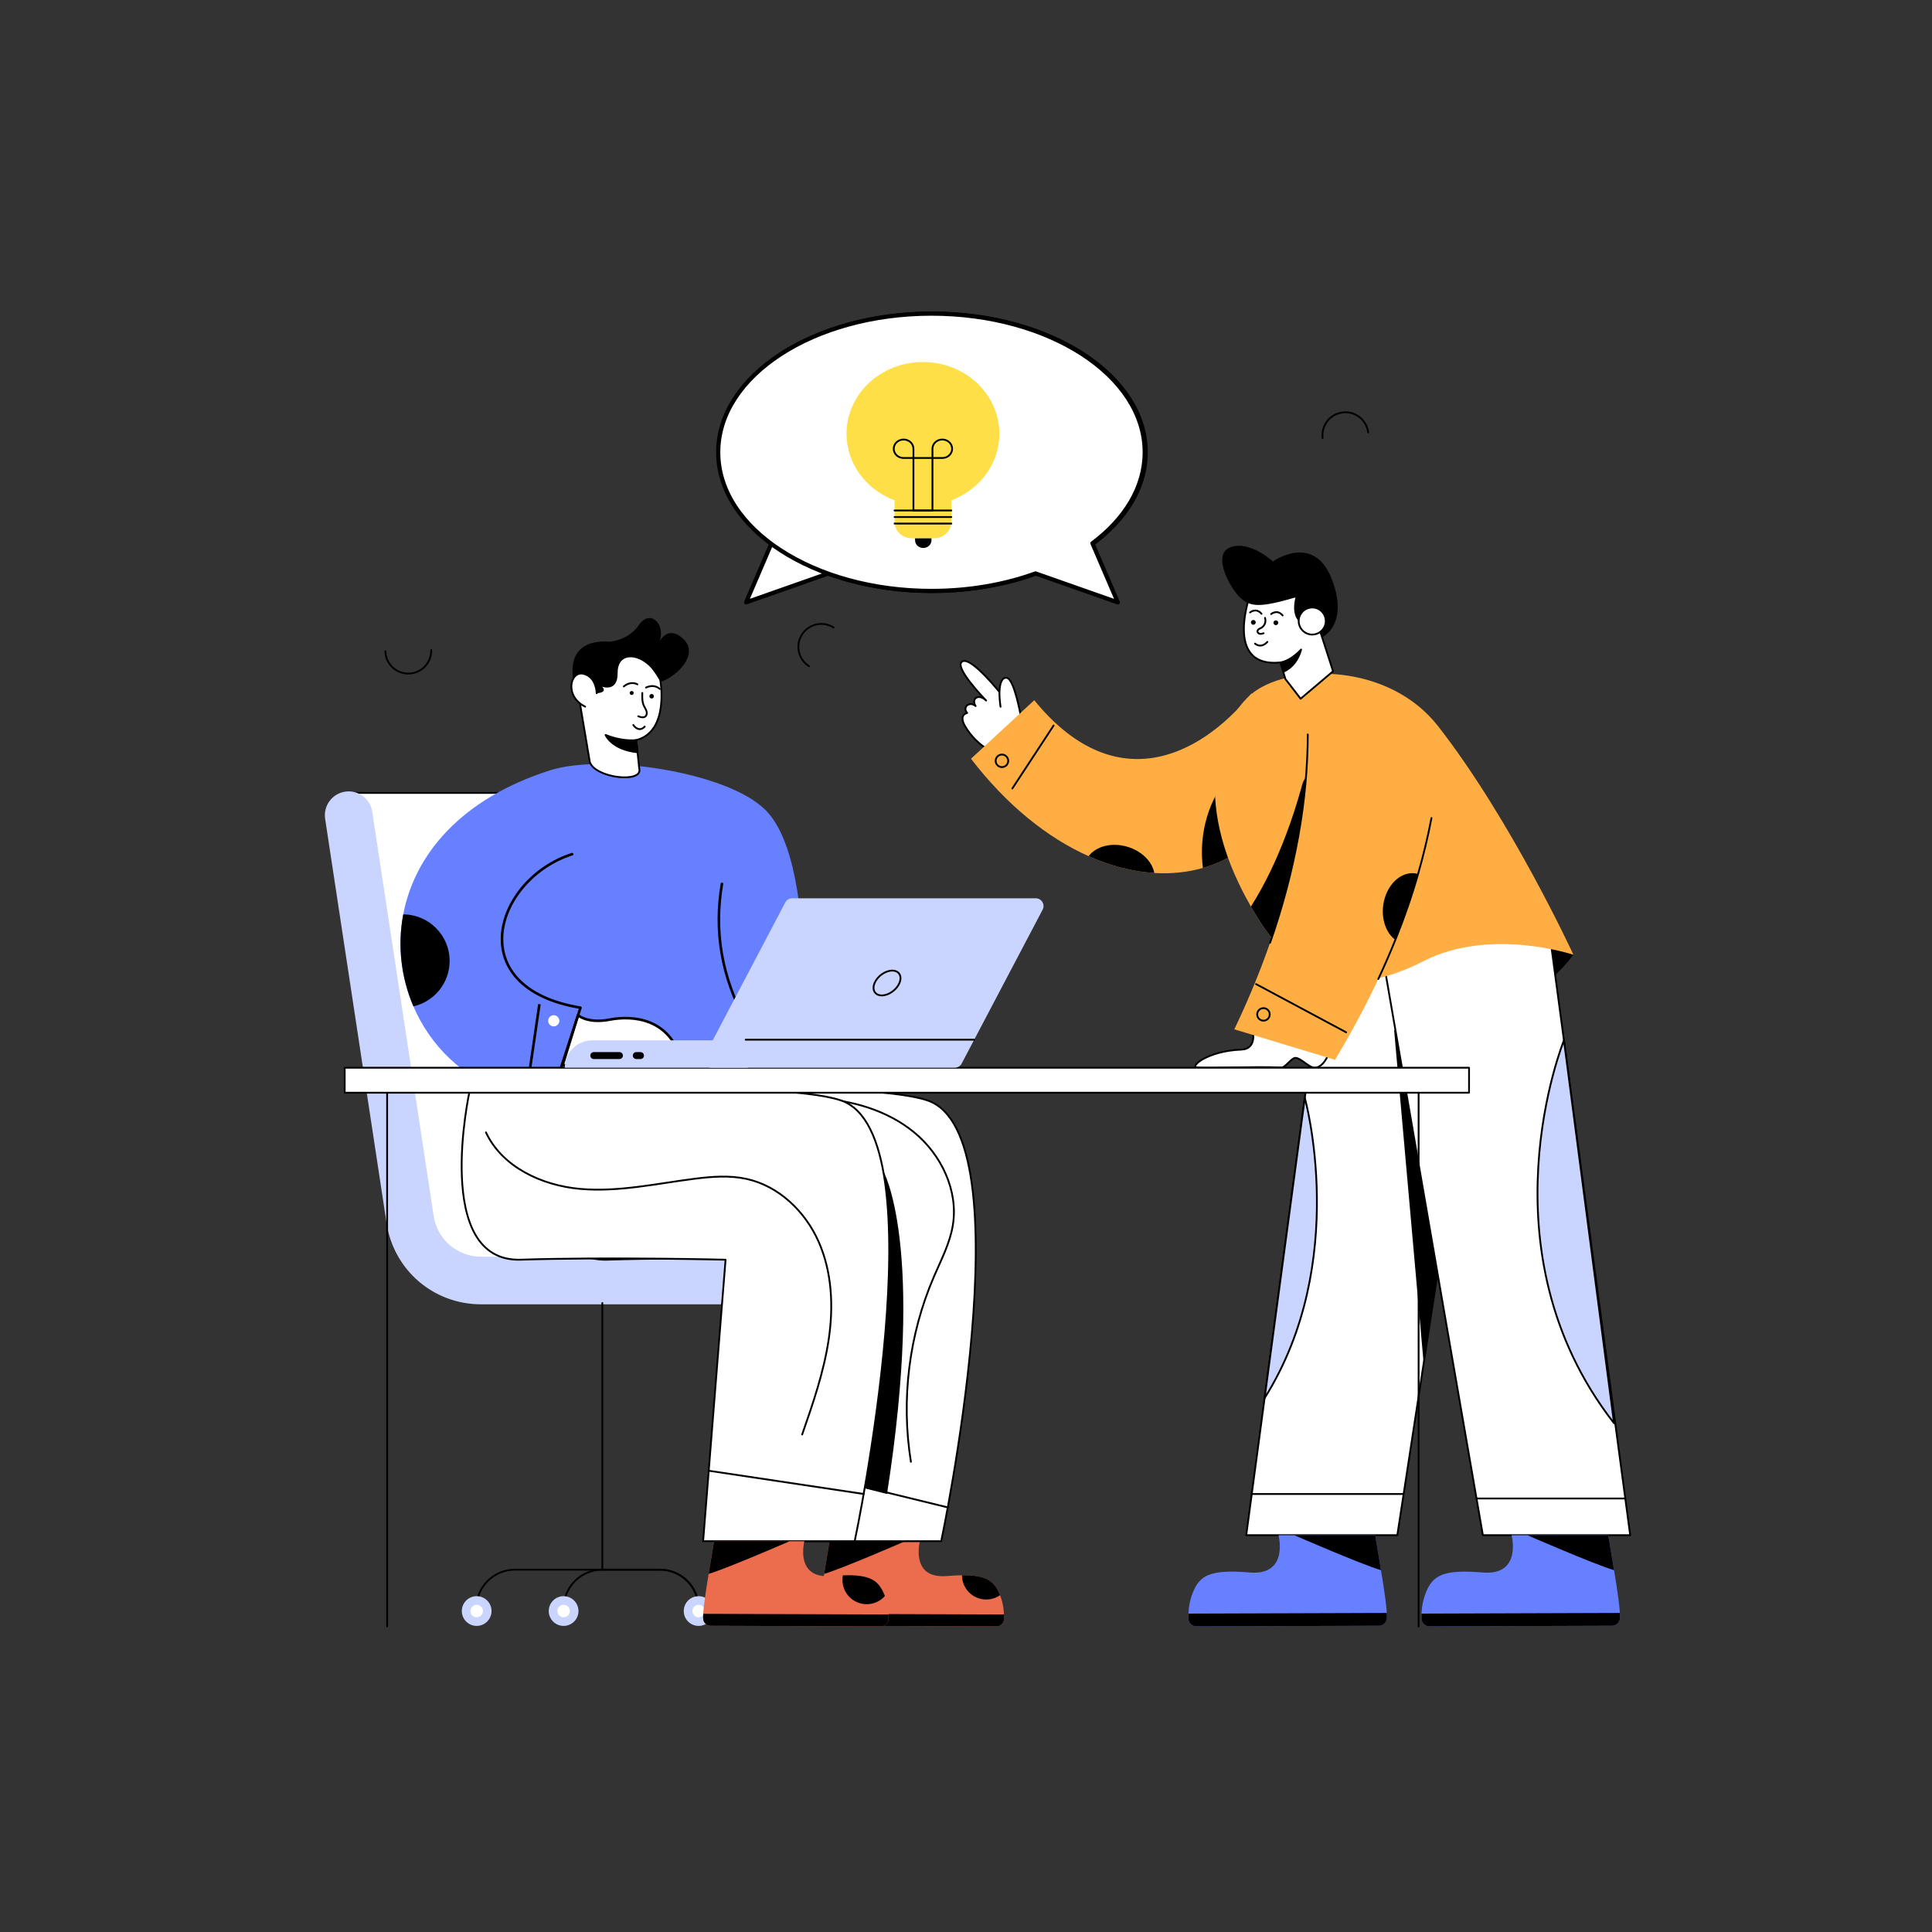 <svg xmlns="http://www.w3.org/2000/svg" viewBox="0 0 512 512" width="512" height="512" class="uagb-lottie-inner-wrap" preserveAspectRatio="xMidYMid" style="width: 100%; height: 100%; transform: translate3d(0px, 0px, 0px);"><rect x="0" y="0" width="512" height="512" fill="#333333" stroke="none"/><defs><clipPath id="__lottie_element_1069"><rect width="512" height="512" x="0" y="0"></rect></clipPath></defs><g clip-path="url(#__lottie_element_1069)"><g transform="matrix(1,0,0,1,256,256)" opacity="1" style="display: block;"><g opacity="1" transform="matrix(1,0,0,1,0,0)"><g opacity="1" transform="matrix(1,0,0,1,0,0)"><g opacity="1" transform="matrix(1,0,0,1,0,0)"><g opacity="1" transform="matrix(1,0,0,1,0,0)"><path fill="rgb(255,255,255)" fill-opacity="1" d=" M-128.922,80.125 C-128.922,80.125 -63.419,80.125 -63.419,80.125 C-63.419,80.125 -63.419,77.352 -63.419,77.352 C-69.739,77.15 -74.965,72.557 -75.92,66.255 C-75.92,66.255 -92.188,-40.859 -92.188,-40.859 C-92.684,-44.12 -95.734,-46.361 -98.995,-45.865 C-98.995,-45.865 -162.679,-45.865 -162.679,-45.865 C-162.679,-45.865 -144.216,78.141 -144.216,78.141 C-144.216,78.141 -128.922,80.125 -128.922,80.125z"></path><path stroke-linecap="round" stroke-linejoin="round" fill-opacity="0" stroke="rgb(0,0,0)" stroke-opacity="1" stroke-width="0.479" d=" M-128.922,80.125 C-128.922,80.125 -63.419,80.125 -63.419,80.125 C-63.419,80.125 -63.419,77.352 -63.419,77.352 C-69.739,77.15 -74.965,72.557 -75.92,66.255 C-75.92,66.255 -92.188,-40.859 -92.188,-40.859 C-92.684,-44.12 -95.734,-46.361 -98.995,-45.865 C-98.995,-45.865 -162.679,-45.865 -162.679,-45.865 C-162.679,-45.865 -144.216,78.141 -144.216,78.141 C-144.216,78.141 -128.922,80.125 -128.922,80.125z"></path></g><g opacity="1" transform="matrix(1,0,0,1,0,0)"><path fill="rgb(202,213,255)" fill-opacity="1" d=" M-63.45,89.316 C-63.45,89.316 -128.488,89.316 -128.488,89.316 C-140.95,89.316 -151.355,80.374 -153.227,68.053 C-153.227,68.053 -169.499,-39.062 -169.499,-39.062 C-169.994,-42.323 -167.753,-45.367 -164.493,-45.862 C-161.237,-46.364 -158.189,-44.117 -157.693,-40.857 C-157.693,-40.857 -141.421,66.259 -141.421,66.259 C-140.442,72.7 -135.003,77.375 -128.488,77.375 C-128.488,77.375 -63.45,77.375 -63.45,77.375 C-60.152,77.375 -57.479,80.047 -57.479,83.345 C-57.479,86.643 -60.152,89.316 -63.45,89.316z"></path><path stroke-linecap="butt" stroke-linejoin="miter" fill-opacity="0" stroke-miterlimit="10" stroke="rgb(202,213,255)" stroke-opacity="1" stroke-width="0.684" d=" M-63.45,89.316 C-63.45,89.316 -128.488,89.316 -128.488,89.316 C-140.95,89.316 -151.355,80.374 -153.227,68.053 C-153.227,68.053 -169.499,-39.062 -169.499,-39.062 C-169.994,-42.323 -167.753,-45.367 -164.493,-45.862 C-161.237,-46.364 -158.189,-44.117 -157.693,-40.857 C-157.693,-40.857 -141.421,66.259 -141.421,66.259 C-140.442,72.7 -135.003,77.375 -128.488,77.375 C-128.488,77.375 -63.45,77.375 -63.45,77.375 C-60.152,77.375 -57.479,80.047 -57.479,83.345 C-57.479,86.643 -60.152,89.316 -63.45,89.316z"></path></g></g><g opacity="1" transform="matrix(1,0,0,1,0,0)"><path fill="rgb(102,128,255)" fill-opacity="1" d=" M-44.138,33.579 C-44.138,33.579 -121.726,33.579 -121.726,33.579 C-133.342,29.704 -141.982,21.112 -146.444,10.69 C-149.67,3.164 -150.723,-5.321 -149.137,-13.677 C-146.194,-29.215 -134.146,-44.287 -110.097,-51.894 C-96.273,-56.268 -63.314,-51.57 -53.088,-41.29 C-37.962,-26.076 -44.138,33.579 -44.138,33.579z"></path></g><g opacity="1" transform="matrix(1,0,0,1,0,0)"><path fill="rgb(255,255,255)" fill-opacity="1" d=" M-102.815,13.041 C-102.815,13.041 -100.328,15.339 -94.45,14.215 C-88.572,13.091 -77.939,13.523 -75.086,26.317 C-75.086,26.317 -106.901,26.317 -106.901,26.317 C-106.901,26.317 -102.815,13.041 -102.815,13.041z"></path><path stroke-linecap="round" stroke-linejoin="round" fill-opacity="0" stroke="rgb(0,0,0)" stroke-opacity="1" stroke-width="0.684" d=" M-102.815,13.041 C-102.815,13.041 -100.328,15.339 -94.45,14.215 C-88.572,13.091 -77.939,13.523 -75.086,26.317 C-75.086,26.317 -106.901,26.317 -106.901,26.317 C-106.901,26.317 -102.815,13.041 -102.815,13.041z"></path></g><g opacity="1" transform="matrix(1,0,0,1,0,0)"><path stroke-linecap="round" stroke-linejoin="round" fill-opacity="0" stroke="rgb(0,0,0)" stroke-opacity="1" stroke-width="0.684" d=" M-104.377,-29.639 C-124.825,-23.085 -133.999,5.765 -102.17,11.051 C-102.17,11.051 -107.325,26.961 -107.325,26.961"></path></g><g opacity="1" transform="matrix(1,0,0,1,0,0)"><path stroke-linecap="round" stroke-linejoin="round" fill-opacity="0" stroke="rgb(0,0,0)" stroke-opacity="1" stroke-width="0.684" d=" M-64.677,-21.764 C-66.718,-9.753 -65.09,2.663 -57.975,15.34"></path></g><g opacity="1" transform="matrix(1,0,0,1,0,0)"><path stroke-linecap="butt" stroke-linejoin="miter" fill-opacity="0" stroke-miterlimit="10" stroke="rgb(0,0,0)" stroke-opacity="1" stroke-width="0.684" d=" M-113.049,10.128 C-113.049,10.128 -115.506,26.961 -115.506,26.961"></path></g><g opacity="1" transform="matrix(1,0,0,1,0,0)"><path fill="rgb(255,255,255)" fill-opacity="1" d=" M-107.773,14.526 C-107.773,15.343 -108.434,16.005 -109.251,16.005 C-110.068,16.005 -110.729,15.343 -110.729,14.526 C-110.729,13.703 -110.068,13.041 -109.251,13.041 C-108.434,13.041 -107.773,13.703 -107.773,14.526z"></path></g><g opacity="1" transform="matrix(1,0,0,1,0,0)"><path fill="rgb(0,0,0)" fill-opacity="1" d=" M-136.846,-1.338 C-136.846,4.534 -140.95,9.448 -146.444,10.69 C-149.67,3.164 -150.723,-5.321 -149.137,-13.677 C-142.34,-13.65 -136.846,-8.142 -136.846,-1.338z"></path></g></g><g opacity="1" transform="matrix(1,0,0,1,0,0)"><path stroke-linecap="round" stroke-linejoin="round" fill-opacity="0" stroke="rgb(0,0,0)" stroke-opacity="1" stroke-width="0.479" d=" M-96.377,89.316 C-96.377,89.316 -96.377,159.976 -96.377,159.976"></path></g><g opacity="1" transform="matrix(1,0,0,1,0,0)"><path stroke-linecap="round" stroke-linejoin="round" fill-opacity="0" stroke="rgb(0,0,0)" stroke-opacity="1" stroke-width="0.479" d=" M-70.86,170.732 C-70.86,170.732 -70.86,170.238 -70.86,170.238 C-70.86,164.571 -75.454,159.976 -81.121,159.976 C-81.121,159.976 -119.519,159.976 -119.519,159.976 C-125.186,159.976 -129.78,164.571 -129.78,170.238 C-129.78,170.238 -129.78,170.732 -129.78,170.732"></path></g><g opacity="1" transform="matrix(1,0,0,1,0,0)"><path stroke-linecap="round" stroke-linejoin="round" fill-opacity="0" stroke="rgb(0,0,0)" stroke-opacity="1" stroke-width="0.479" d=" M-70.86,170.732 C-70.86,170.732 -70.86,170.238 -70.86,170.238 C-70.86,164.571 -75.454,159.976 -81.121,159.976 C-81.121,159.976 -96.377,159.976 -96.377,159.976 C-102.044,159.976 -106.638,164.571 -106.638,170.238 C-106.638,170.238 -106.638,170.732 -106.638,170.732"></path></g><g opacity="1" transform="matrix(1,0,0,1,0,0)"><g opacity="1" transform="matrix(1,0,0,1,0,0)"><path fill="rgb(202,213,255)" fill-opacity="1" d=" M-126.078,170.946 C-126.078,172.93 -127.693,174.539 -129.677,174.539 C-131.661,174.539 -133.27,172.93 -133.27,170.946 C-133.27,168.956 -131.661,167.347 -129.677,167.347 C-127.693,167.347 -126.078,168.956 -126.078,170.946z"></path><path stroke-linecap="butt" stroke-linejoin="miter" fill-opacity="0" stroke-miterlimit="10" stroke="rgb(202,213,255)" stroke-opacity="1" stroke-width="0.684" d=" M-126.078,170.946 C-126.078,172.93 -127.693,174.539 -129.677,174.539 C-131.661,174.539 -133.27,172.93 -133.27,170.946 C-133.27,168.956 -131.661,167.347 -129.677,167.347 C-127.693,167.347 -126.078,168.956 -126.078,170.946z"></path></g><g opacity="1" transform="matrix(1,0,0,1,0,0)"><path fill="rgb(255,255,255)" fill-opacity="1" d=" M-128.021,170.944 C-128.021,171.856 -128.763,172.596 -129.675,172.596 C-130.587,172.596 -131.327,171.856 -131.327,170.944 C-131.327,170.029 -130.587,169.29 -129.675,169.29 C-128.763,169.29 -128.021,170.029 -128.021,170.944z"></path></g></g><g opacity="1" transform="matrix(1,0,0,1,0,0)"><g opacity="1" transform="matrix(1,0,0,1,0,0)"><path fill="rgb(202,213,255)" fill-opacity="1" d=" M-103.042,170.946 C-103.042,172.93 -104.657,174.539 -106.641,174.539 C-108.625,174.539 -110.234,172.93 -110.234,170.946 C-110.234,168.956 -108.625,167.347 -106.641,167.347 C-104.657,167.347 -103.042,168.956 -103.042,170.946z"></path><path stroke-linecap="butt" stroke-linejoin="miter" fill-opacity="0" stroke-miterlimit="10" stroke="rgb(202,213,255)" stroke-opacity="1" stroke-width="0.684" d=" M-103.042,170.946 C-103.042,172.93 -104.657,174.539 -106.641,174.539 C-108.625,174.539 -110.234,172.93 -110.234,170.946 C-110.234,168.956 -108.625,167.347 -106.641,167.347 C-104.657,167.347 -103.042,168.956 -103.042,170.946z"></path></g><g opacity="1" transform="matrix(1,0,0,1,0,0)"><path fill="rgb(255,255,255)" fill-opacity="1" d=" M-104.985,170.944 C-104.985,171.856 -105.728,172.596 -106.64,172.596 C-107.552,172.596 -108.291,171.856 -108.291,170.944 C-108.291,170.029 -107.552,169.29 -106.64,169.29 C-105.728,169.29 -104.985,170.029 -104.985,170.944z"></path></g></g></g><g opacity="1" transform="matrix(1,0,0,1,0,0)"><g opacity="1" transform="matrix(1,0,0,1,0,0)"><path fill="rgb(202,213,255)" fill-opacity="1" d=" M-67.264,170.946 C-67.264,172.93 -68.879,174.539 -70.863,174.539 C-72.847,174.539 -74.456,172.93 -74.456,170.946 C-74.456,168.956 -72.847,167.347 -70.863,167.347 C-68.879,167.347 -67.264,168.956 -67.264,170.946z"></path><path stroke-linecap="butt" stroke-linejoin="miter" fill-opacity="0" stroke-miterlimit="10" stroke="rgb(202,213,255)" stroke-opacity="1" stroke-width="0.684" d=" M-67.264,170.946 C-67.264,172.93 -68.879,174.539 -70.863,174.539 C-72.847,174.539 -74.456,172.93 -74.456,170.946 C-74.456,168.956 -72.847,167.347 -70.863,167.347 C-68.879,167.347 -67.264,168.956 -67.264,170.946z"></path></g><g opacity="1" transform="matrix(1,0,0,1,0,0)"><path fill="rgb(255,255,255)" fill-opacity="1" d=" M-69.207,170.944 C-69.207,171.856 -69.949,172.596 -70.861,172.596 C-71.773,172.596 -72.513,171.856 -72.513,170.944 C-72.513,170.029 -71.773,169.29 -70.861,169.29 C-69.949,169.29 -69.207,170.029 -69.207,170.944z"></path></g></g><g opacity="1" transform="matrix(1,0,0,1,0,0)"><g opacity="1" transform="matrix(1,0,0,1,0,0)"><g opacity="1" transform="matrix(1,0,0,1,0,0)"><g opacity="1" transform="matrix(1,0,0,1,0,0)"><path fill="rgb(236,109,78)" fill-opacity="1" d=" M10.07,173.076 C10.043,174.149 9.179,175.007 8.106,175 C8.106,175 -37.084,174.845 -37.084,174.845 C-38.09,174.852 -38.927,174.082 -39.035,173.083 C-39.211,171.375 -38.387,165.867 -37.584,161.095 C-36.889,156.93 -36.159,152.435 -36.159,152.435 C-36.159,152.435 -12.218,152.435 -12.218,152.435 C-12.218,152.435 -14.898,162.486 -5.07,161.669 C-3.572,161.541 -2.248,161.474 -1.067,161.46 C5.507,161.379 7.532,163.046 8.976,166.61 C8.996,166.651 9.01,166.697 9.024,166.738 C9.969,169.121 10.117,171.49 10.07,173.076z"></path></g></g><g opacity="1" transform="matrix(1,0,0,1,0,0)"><path fill="rgb(0,0,0)" fill-opacity="1" d=" M-16.121,152.432 C-16.121,152.432 -32.338,159.509 -37.587,161.098 C-36.886,156.93 -36.158,152.432 -36.158,152.432 C-36.158,152.432 -16.121,152.432 -16.121,152.432z"></path></g><g opacity="1" transform="matrix(1,0,0,1,0,0)"><g opacity="1" transform="matrix(1,0,0,1,0,0)"><path fill="rgb(0,0,0)" fill-opacity="1" d=" M-39.029,171.681 C-39.063,172.267 -39.068,172.749 -39.034,173.08 C-38.931,174.082 -38.093,174.846 -37.086,174.849 C-37.086,174.849 8.104,175 8.104,175 C9.176,175.004 10.045,174.148 10.074,173.076 C10.084,172.706 10.081,172.289 10.062,171.844 C10.062,171.844 -39.029,171.681 -39.029,171.681z"></path></g></g></g><g opacity="1" transform="matrix(1,0,0,1,0,0)"><path fill="rgb(255,255,255)" fill-opacity="1" d=" M-108.632,33.19 C-108.632,33.19 -118.603,78.569 -95.061,77.826 C-71.519,77.083 -40.79,77.835 -40.79,77.835 C-40.79,77.835 -46.737,152.432 -46.737,152.432 C-46.737,152.432 -6.567,152.432 -6.567,152.432 C-6.567,152.432 16.278,44.606 -10.225,35.617 C-27.249,29.843 -108.632,33.19 -108.632,33.19z"></path><path stroke-linecap="round" stroke-linejoin="round" fill-opacity="0" stroke="rgb(0,0,0)" stroke-opacity="1" stroke-width="0.479" d=" M-108.632,33.19 C-108.632,33.19 -118.603,78.569 -95.061,77.826 C-71.519,77.083 -40.79,77.835 -40.79,77.835 C-40.79,77.835 -46.737,152.432 -46.737,152.432 C-46.737,152.432 -6.567,152.432 -6.567,152.432 C-6.567,152.432 16.278,44.606 -10.225,35.617 C-27.249,29.843 -108.632,33.19 -108.632,33.19z"></path></g><g opacity="1" transform="matrix(1,0,0,1,0,0)"><path fill="rgb(0,0,0)" fill-opacity="1" d=" M-21.952,54.26 C-21.952,54.26 -10.64,73.905 -20.931,139.92 C-20.931,139.92 -33.129,136.839 -33.129,136.839 C-33.129,136.839 -31.662,62.945 -21.952,54.26z"></path></g><g opacity="1" transform="matrix(1,0,0,1,0,0)"><path stroke-linecap="round" stroke-linejoin="round" fill-opacity="0" stroke="rgb(0,0,0)" stroke-opacity="1" stroke-width="0.479" d=" M-39.706,35.053 C-30.398,35.519 -20.947,38.165 -13.747,44.083 C-6.547,50.001 -1.974,59.539 -3.492,68.734 C-4.282,73.518 -6.591,77.89 -8.509,82.343 C-15.115,97.678 -17.254,114.907 -14.599,131.392"></path></g><g opacity="1" transform="matrix(1,0,0,1,0,0)"><path fill="rgb(255,255,255)" fill-opacity="1" d=" M-26.652,138.148 C-26.652,138.148 -4.826,143.476 -4.826,143.476"></path><path stroke-linecap="round" stroke-linejoin="round" fill-opacity="0" stroke="rgb(0,0,0)" stroke-opacity="1" stroke-width="0.479" d=" M-26.652,138.148 C-26.652,138.148 -4.826,143.476 -4.826,143.476"></path></g><g opacity="1" transform="matrix(1,0,0,1,0,0)"><path fill="rgb(0,0,0)" fill-opacity="1" d=" M9.024,166.738 C7.985,167.46 6.722,167.886 5.365,167.886 C1.808,167.886 -1.06,165.01 -1.067,161.46 C5.507,161.379 7.532,163.046 8.976,166.61 C8.996,166.651 9.01,166.697 9.024,166.738z"></path></g></g><g opacity="1" transform="matrix(1,0,0,1,0,0)"><g opacity="1" transform="matrix(1,0,0,1,0,0)"><path fill="rgb(255,255,255)" fill-opacity="1" d=" M-131.561,33.19 C-131.561,33.19 -141.532,78.569 -117.99,77.826 C-94.448,77.083 -63.719,77.835 -63.719,77.835 C-63.719,77.835 -69.665,152.432 -69.665,152.432 C-69.665,152.432 -29.496,152.432 -29.496,152.432 C-29.496,152.432 -6.651,44.606 -33.154,35.617 C-50.178,29.843 -131.561,33.19 -131.561,33.19z"></path><path stroke-linecap="round" stroke-linejoin="round" fill-opacity="0" stroke="rgb(0,0,0)" stroke-opacity="1" stroke-width="0.479" d=" M-131.561,33.19 C-131.561,33.19 -141.532,78.569 -117.99,77.826 C-94.448,77.083 -63.719,77.835 -63.719,77.835 C-63.719,77.835 -69.665,152.432 -69.665,152.432 C-69.665,152.432 -29.496,152.432 -29.496,152.432 C-29.496,152.432 -6.651,44.606 -33.154,35.617 C-50.178,29.843 -131.561,33.19 -131.561,33.19z"></path></g><g opacity="1" transform="matrix(1,0,0,1,0,0)"><g opacity="1" transform="matrix(1,0,0,1,0,0)"><g opacity="1" transform="matrix(1,0,0,1,0,0)"><path fill="rgb(236,109,78)" fill-opacity="1" d=" M-20.541,173.076 C-20.568,174.149 -21.438,175.007 -22.511,175 C-22.511,175 -67.701,174.845 -67.701,174.845 C-68.707,174.852 -69.544,174.082 -69.645,173.083 C-69.821,171.375 -68.997,165.867 -68.201,161.095 C-67.499,156.93 -66.77,152.435 -66.77,152.435 C-66.77,152.435 -42.828,152.435 -42.828,152.435 C-42.828,152.435 -45.508,162.486 -35.68,161.669 C-34.573,161.574 -33.56,161.514 -32.629,161.48 C-25.299,161.224 -23.153,162.877 -21.634,166.61 C-21.587,166.725 -21.539,166.839 -21.499,166.961 C-20.635,169.263 -20.494,171.537 -20.541,173.076z"></path></g></g><g opacity="1" transform="matrix(1,0,0,1,0,0)"><path fill="rgb(0,0,0)" fill-opacity="1" d=" M-46.733,152.432 C-46.733,152.432 -62.949,159.509 -68.198,161.098 C-67.497,156.93 -66.769,152.432 -66.769,152.432 C-66.769,152.432 -46.733,152.432 -46.733,152.432z"></path></g><g opacity="1" transform="matrix(1,0,0,1,0,0)"><g opacity="1" transform="matrix(1,0,0,1,0,0)"><path fill="rgb(0,0,0)" fill-opacity="1" d=" M-69.64,171.681 C-69.674,172.267 -69.679,172.749 -69.645,173.08 C-69.542,174.082 -68.705,174.846 -67.698,174.849 C-67.698,174.849 -22.508,175 -22.508,175 C-21.436,175.004 -20.567,174.148 -20.538,173.076 C-20.528,172.706 -20.53,172.289 -20.549,171.844 C-20.549,171.844 -69.64,171.681 -69.64,171.681z"></path></g></g></g><g opacity="1" transform="matrix(1,0,0,1,0,0)"><path fill="rgb(255,255,255)" fill-opacity="1" d=" M-68.177,133.759 C-68.177,133.759 -27.114,139.92 -27.114,139.92"></path><path stroke-linecap="round" stroke-linejoin="round" fill-opacity="0" stroke="rgb(0,0,0)" stroke-opacity="1" stroke-width="0.479" d=" M-68.177,133.759 C-68.177,133.759 -27.114,139.92 -27.114,139.92"></path></g><g opacity="1" transform="matrix(1,0,0,1,0,0)"><path stroke-linecap="round" stroke-linejoin="round" fill-opacity="0" stroke="rgb(0,0,0)" stroke-opacity="1" stroke-width="0.479" d=" M-127.216,44.095 C-122.909,53.308 -112.367,58.178 -102.236,59.07 C-92.105,59.962 -82.007,57.659 -71.918,56.381 C-67.338,55.801 -62.647,55.436 -58.138,56.427 C-49.581,58.309 -42.591,65.062 -39.049,73.075 C-35.507,81.088 -35.093,90.206 -36.373,98.873 C-37.653,107.54 -40.542,115.876 -43.416,124.152"></path></g></g><g opacity="1" transform="matrix(1,0,0,1,0,0)"><path fill="rgb(0,0,0)" fill-opacity="1" d=" M-21.499,166.961 C-22.673,168.291 -24.395,169.128 -26.312,169.128 C-29.869,169.128 -32.744,166.245 -32.744,162.695 C-32.744,162.276 -32.703,161.872 -32.629,161.48 C-25.299,161.224 -23.153,162.877 -21.634,166.61 C-21.587,166.725 -21.539,166.839 -21.499,166.961z"></path></g><g opacity="1" transform="matrix(1,0.026,-0.026,1,-1.342,2.318)"><g opacity="1" transform="matrix(1,0,0,1,0,0)"><g opacity="1" transform="matrix(1,0,0,1,0,0)"><path fill="rgb(255,255,255)" fill-opacity="1" d=" M-99.752,-53.792 C-99.752,-53.792 -102.734,-69.096 -102.734,-69.096 C-102.838,-69.459 -102.88,-69.668 -102.88,-69.668 C-98.107,-79.584 -92.914,-93.386 -81.676,-76.123 C-81.676,-76.123 -78.733,-62.517 -87.536,-59.927 C-87.542,-59.924 -87.552,-59.923 -87.563,-59.922 C-87.575,-59.917 -87.586,-59.915 -87.598,-59.91 C-87.598,-59.91 -87.176,-56.69 -87.176,-56.69 C-87.176,-56.69 -86.623,-52.438 -86.623,-52.438 C-85.344,-48.43 -98.273,-49.54 -99.752,-53.792z"></path><path stroke-linecap="round" stroke-linejoin="round" fill-opacity="0" stroke="rgb(0,0,0)" stroke-opacity="1" stroke-width="0.479" d=" M-99.752,-53.792 C-99.752,-53.792 -102.734,-69.096 -102.734,-69.096 C-102.838,-69.459 -102.88,-69.668 -102.88,-69.668 C-98.107,-79.584 -92.914,-93.386 -81.676,-76.123 C-81.676,-76.123 -78.733,-62.517 -87.536,-59.927 C-87.542,-59.924 -87.552,-59.923 -87.563,-59.922 C-87.575,-59.917 -87.586,-59.915 -87.598,-59.91 C-87.598,-59.91 -87.176,-56.69 -87.176,-56.69 C-87.176,-56.69 -86.623,-52.438 -86.623,-52.438 C-85.344,-48.43 -98.273,-49.54 -99.752,-53.792z"></path></g><g opacity="1" transform="matrix(1,0,0,1,0,0)"><path fill="rgb(0,0,0)" fill-opacity="1" d=" M-81.634,-75.463 C-81.634,-75.463 -82.203,-77.752 -85.408,-80.216 C-88.629,-82.693 -93.179,-82.634 -92.997,-77.492 C-92.815,-72.35 -97.026,-73.817 -97.026,-73.817 C-97.026,-73.817 -95.247,-72.373 -98.405,-72.04 C-101.563,-71.707 -104.609,-75.158 -104.609,-75.158 C-104.609,-75.158 -107.817,-86.364 -95.271,-85.787 C-95.271,-85.787 -90.366,-86.211 -87.643,-90.459 C-84.92,-94.707 -80.615,-90.99 -82.065,-86.205 C-82.065,-86.205 -80.008,-90.825 -75.778,-86.975 C-71.548,-83.125 -77.085,-77.065 -81.634,-75.463z"></path></g><g opacity="1" transform="matrix(1,0,0,1,0,0)"><path fill="rgb(255,255,255)" fill-opacity="1" d=" M-98.405,-72.04 C-98.405,-72.04 -98.514,-76.356 -102.029,-77.106 C-105.571,-77.862 -107.04,-71.061 -101.367,-68.416"></path><path stroke-linecap="round" stroke-linejoin="round" fill-opacity="0" stroke="rgb(0,0,0)" stroke-opacity="1" stroke-width="0.479" d=" M-98.405,-72.04 C-98.405,-72.04 -98.514,-76.356 -102.029,-77.106 C-105.571,-77.862 -107.04,-71.061 -101.367,-68.416"></path></g><g opacity="1" transform="matrix(1,0,0,1,0,0)"><path fill="rgb(0,0,0)" fill-opacity="1" d=" M-87.176,-56.69 C-94.108,-57.247 -95.76,-61.059 -95.76,-61.059 C-91.278,-59.37 -87.964,-59.853 -87.563,-59.922 C-87.575,-59.917 -87.586,-59.915 -87.598,-59.91 C-87.598,-59.91 -87.176,-56.69 -87.176,-56.69z"></path><path stroke-linecap="round" stroke-linejoin="round" fill-opacity="0" stroke="rgb(0,0,0)" stroke-opacity="1" stroke-width="0.479" d=" M-87.176,-56.69 C-94.108,-57.247 -95.76,-61.059 -95.76,-61.059 C-91.278,-59.37 -87.964,-59.853 -87.563,-59.922 C-87.575,-59.917 -87.586,-59.915 -87.598,-59.91 C-87.598,-59.91 -87.176,-56.69 -87.176,-56.69z"></path></g><g opacity="1" transform="matrix(1,0,0,1,0,0)"><path stroke-linecap="round" stroke-linejoin="round" fill-opacity="0" stroke="rgb(0,0,0)" stroke-opacity="1" stroke-width="0.479" d=" M-86.325,-72.434 C-86.33,-71.279 -86.325,-70.077 -85.816,-69.04 C-85.591,-68.582 -85.273,-68.17 -85.102,-67.689 C-84.931,-67.208 -84.945,-66.609 -85.317,-66.26 C-85.714,-65.888 -86.346,-65.943 -86.864,-66.111 C-86.985,-66.15 -87.105,-66.195 -87.226,-66.239"></path></g><g opacity="1" transform="matrix(1,0,0,1,0,0)"><path stroke-linecap="round" stroke-linejoin="round" fill-opacity="0" stroke="rgb(0,0,0)" stroke-opacity="1" stroke-width="0.479" d=" M-87.678,-74.679 C-87.678,-74.679 -89.344,-75.686 -91.262,-74.039"></path></g><g opacity="1" transform="matrix(1,0,0,1,0,0)"><path stroke-linecap="round" stroke-linejoin="round" fill-opacity="0" stroke="rgb(0,0,0)" stroke-opacity="1" stroke-width="0.479" d=" M-81.749,-73.624 C-81.749,-73.624 -83.116,-75.011 -85.38,-73.886"></path></g></g><g opacity="1" transform="matrix(0.678,0,0,0.678,-26.968,-23.04)"><path fill="rgb(0,0,0)" fill-opacity="1" d=" M-83.04,-71.345 C-83.215,-70.888 -83.723,-70.661 -84.18,-70.836 C-84.633,-71.009 -84.864,-71.519 -84.689,-71.976 C-84.514,-72.433 -84.002,-72.658 -83.549,-72.485 C-83.092,-72.31 -82.865,-71.802 -83.04,-71.345z"></path></g><g opacity="1" transform="matrix(0.678,0,0,0.678,-28.657,-23.251)"><path fill="rgb(0,0,0)" fill-opacity="1" d=" M-88.471,-72.143 C-88.624,-71.742 -89.071,-71.543 -89.472,-71.696 C-89.87,-71.848 -90.072,-72.295 -89.919,-72.696 C-89.766,-73.097 -89.316,-73.295 -88.918,-73.143 C-88.517,-72.99 -88.318,-72.544 -88.471,-72.143z"></path></g><g opacity="1" transform="matrix(1,0,0,1,0,0)"><path stroke-linecap="round" stroke-linejoin="round" fill-opacity="0" stroke="rgb(0,0,0)" stroke-opacity="1" stroke-width="0.479" d=" M-88.475,-63.884 C-88.353,-63.635 -86.917,-61.879 -85.454,-63.543"></path></g></g></g><g transform="matrix(0.993,-0.122,0.122,0.993,265.161,264.743)" opacity="1" style="display: block;"><g opacity="1" transform="matrix(1,0,0,1,0,0)"><path fill="rgb(255,255,255)" fill-opacity="1" d=" M14.463,-74.245 C14.463,-74.245 9.833,-80.409 9.833,-80.409 C9.833,-80.409 3.559,-90.695 0.983,-90.027 C-2.05,-89.241 5.845,-78.935 5.845,-78.935 C4.088,-81.121 1.9,-79.913 2.904,-77.822 C1.433,-79.396 -0.702,-77.989 0.459,-76.272 C0.459,-76.272 -1.86,-76.154 -0.585,-73.036 C0.69,-69.918 2.951,-67.338 4.72,-66.039 C6.15,-64.989 8.144,-64.167 8.55,-60.065"></path><path stroke-linecap="round" stroke-linejoin="round" fill-opacity="0" stroke="rgb(0,0,0)" stroke-opacity="1" stroke-width="0.479" d=" M14.463,-74.245 C14.463,-74.245 9.833,-80.409 9.833,-80.409 C9.833,-80.409 3.559,-90.695 0.983,-90.027 C-2.05,-89.241 5.845,-78.935 5.845,-78.935 C4.088,-81.121 1.9,-79.913 2.904,-77.822 C1.433,-79.396 -0.702,-77.989 0.459,-76.272 C0.459,-76.272 -1.86,-76.154 -0.585,-73.036 C0.69,-69.918 2.951,-67.338 4.72,-66.039 C6.15,-64.989 8.144,-64.167 8.55,-60.065"></path></g><g opacity="1" transform="matrix(1,0,0,1,0,0)"><path fill="rgb(255,255,255)" fill-opacity="1" d=" M14.463,-73.629 C14.463,-73.629 13.965,-83.438 12.082,-84.203 C10.578,-84.814 9.31,-82.318 9.431,-76.832"></path><path stroke-linecap="round" stroke-linejoin="round" fill-opacity="0" stroke="rgb(0,0,0)" stroke-opacity="1" stroke-width="0.479" d=" M14.463,-73.629 C14.463,-73.629 13.965,-83.438 12.082,-84.203 C10.578,-84.814 9.31,-82.318 9.431,-76.832"></path></g><g opacity="1" transform="matrix(1,0,0,1,0,0)"><path fill="rgb(255,174,68)" fill-opacity="1" d=" M81.57,-43.571 C80.841,-42.552 80.085,-41.58 79.309,-40.655 C73.194,-33.406 65.627,-29.215 57.426,-27.919 C53.241,-27.258 48.895,-27.345 44.487,-28.162 C38.932,-29.188 33.283,-31.388 27.768,-34.702 C17.603,-40.81 7.883,-50.713 -0.014,-64.118 C-0.014,-64.118 18.507,-77.462 18.507,-77.462 C35.982,-49.66 59.316,-56.363 75.846,-72.238 C75.846,-72.238 78.857,-66.102 78.857,-66.102 C78.857,-66.102 79.538,-64.799 79.538,-64.799 C79.538,-64.799 81.57,-43.571 81.57,-43.571z"></path></g><g opacity="1" transform="matrix(1,0,0,1,0,0)"><path fill="rgb(0,0,0)" fill-opacity="1" d=" M79.309,-40.655 C73.194,-33.406 65.627,-29.215 57.426,-27.919 C57.416,-30.969 57.8,-39.154 63.461,-47.018 C67.284,-52.329 71.879,-55.221 74.558,-56.633 C74.992,-54.763 75.48,-52.84 76.028,-50.87 C77.041,-47.231 78.152,-43.822 79.309,-40.655z"></path></g><g opacity="1" transform="matrix(1,0,0,1,0,0)"><path stroke-linecap="round" stroke-linejoin="round" fill-opacity="0" stroke="rgb(0,0,0)" stroke-opacity="1" stroke-width="0.479" d=" M22.768,-70.17 C22.768,-70.17 9.894,-54.964 9.894,-54.964"></path></g><g opacity="1" transform="matrix(1,0,0,1,0,0)"><path stroke-linecap="round" stroke-linejoin="round" fill-opacity="0" stroke="rgb(0,0,0)" stroke-opacity="1" stroke-width="0.479" d=" M9.715,-62.566 C9.715,-61.651 8.971,-60.907 8.056,-60.907 C7.136,-60.907 6.391,-61.651 6.391,-62.566 C6.391,-63.486 7.136,-64.231 8.056,-64.231 C8.971,-64.231 9.715,-63.486 9.715,-62.566z"></path></g><g opacity="1" transform="matrix(1,0,0,1,0,0)"><path fill="rgb(0,0,0)" fill-opacity="1" d=" M44.487,-28.162 C38.932,-29.188 33.283,-31.388 27.768,-34.702 C29.995,-37.058 34.248,-37.665 38.237,-35.937 C41.929,-34.331 44.318,-31.192 44.487,-28.162z"></path></g></g><g transform="matrix(1,0,0,1,256,256)" opacity="1" style="display: block;"><g opacity="1" transform="matrix(1,0,0,1,0,0)"><path fill="rgb(0,0,0)" fill-opacity="1" d=" M160.97,-2.986 C160.97,-2.986 154.778,5.446 149.938,5.972 C145.098,6.498 133.313,-14.44 133.313,-14.44 C133.313,-14.44 160.97,-2.986 160.97,-2.986z"></path></g><g opacity="1" transform="matrix(1,0,0,1,0,0)"><path fill="rgb(255,255,255)" fill-opacity="1" d=" M138.741,-8.452 C138.741,-8.452 135.082,15.388 135.082,15.388 C135.082,15.388 121.286,105.329 121.286,105.329 C121.286,105.329 121.286,105.335 121.286,105.335 C121.286,105.335 114.306,150.836 114.306,150.836 C114.306,150.836 74.267,150.836 74.267,150.836 C74.267,150.836 95.603,-8.452 95.603,-8.452 C95.603,-8.452 138.741,-8.452 138.741,-8.452z"></path><path stroke-linecap="round" stroke-linejoin="round" fill-opacity="0" stroke="rgb(0,0,0)" stroke-opacity="1" stroke-width="0.479" d=" M138.741,-8.452 C138.741,-8.452 135.082,15.388 135.082,15.388 C135.082,15.388 121.286,105.329 121.286,105.329 C121.286,105.329 121.286,105.335 121.286,105.335 C121.286,105.335 114.306,150.836 114.306,150.836 C114.306,150.836 74.267,150.836 74.267,150.836 C74.267,150.836 95.603,-8.452 95.603,-8.452 C95.603,-8.452 138.741,-8.452 138.741,-8.452z"></path></g><g opacity="1" transform="matrix(1,0,0,1,0,0)"><path fill="rgb(0,0,0)" fill-opacity="1" d=" M135.082,15.388 C135.082,15.388 121.286,105.329 121.286,105.329 C121.286,105.329 113.463,17.055 113.463,17.055 C113.463,17.055 135.082,15.388 135.082,15.388z"></path></g><g opacity="1" transform="matrix(1,0,0,1,0,0)"><path fill="rgb(255,255,255)" fill-opacity="1" d=" M109.397,-8.452 C109.397,-8.452 136.975,150.837 136.975,150.837 C136.975,150.837 176.021,150.837 176.021,150.837 C176.021,150.837 154.689,-8.452 154.689,-8.452 C154.689,-8.452 109.397,-8.452 109.397,-8.452z"></path><path stroke-linecap="round" stroke-linejoin="round" fill-opacity="0" stroke="rgb(0,0,0)" stroke-opacity="1" stroke-width="0.479" d=" M109.397,-8.452 C109.397,-8.452 136.975,150.837 136.975,150.837 C136.975,150.837 176.021,150.837 176.021,150.837 C176.021,150.837 154.689,-8.452 154.689,-8.452 C154.689,-8.452 109.397,-8.452 109.397,-8.452z"></path></g><g opacity="1" transform="matrix(1,0,0,1,0,0)"><path fill="rgb(255,174,68)" fill-opacity="1" d=" M160.968,-2.985 C160.968,-2.985 138.923,-10.329 121.313,-1.318 C103.716,7.7 92.592,3.421 92.592,3.421 C92.592,3.421 87.308,0.977 80.747,-7.73 C79.06,-9.964 77.291,-12.617 75.502,-15.749 C74.449,-17.592 73.389,-19.603 72.336,-21.79 C59.383,-48.782 68.921,-67.297 76.535,-72.764 C86.579,-79.973 112.025,-80.323 125.12,-63.537 C144.593,-38.576 160.968,-2.985 160.968,-2.985z"></path></g><g opacity="1" transform="matrix(1,0,0,1,0,0)"><path fill="rgb(0,0,0)" fill-opacity="1" d=" M96.102,-46.217 C95.758,-36.349 94.063,-26.528 91.08,-17.112 C90.5,-15.276 89.838,-13.407 88.556,-11.969 C87.159,-10.39 85.168,-9.499 83.217,-8.702 C82.4,-8.365 81.577,-8.04 80.747,-7.73 C79.06,-9.964 77.291,-12.617 75.502,-15.749 C79.282,-21.709 82.313,-28.189 84.81,-34.797 C86.322,-38.793 87.645,-42.855 88.792,-46.966 C89.136,-48.201 89.339,-49.477 90.5,-50.193 C91.587,-50.861 93.47,-51.259 94.611,-50.591 C96.008,-49.774 96.156,-47.837 96.102,-46.217z"></path></g><g opacity="1" transform="matrix(1,0,0,1,0,0)"><g opacity="1" transform="matrix(1,0,0,1,0,0)"><g opacity="1" transform="matrix(1,0,0,1,0,0)"><path fill="rgb(102,128,255)" fill-opacity="1" d=" M61.055,174.998 C61.055,174.998 109.438,174.837 109.438,174.837 C110.516,174.838 111.412,174.014 111.524,172.945 C111.708,171.121 110.831,165.223 109.974,160.115 C109.224,155.653 108.444,150.837 108.444,150.837 C108.444,150.837 82.813,150.837 82.813,150.837 C82.813,150.837 85.678,161.605 75.16,160.724 C64.639,159.838 61.943,161.518 60.118,166.017 C59.063,168.614 58.894,171.211 58.947,172.939 C58.977,174.09 59.905,175.006 61.055,174.998z"></path></g></g><g opacity="1" transform="matrix(1,0,0,1,0,0)"><path fill="rgb(0,0,0)" fill-opacity="1" d=" M86.991,150.837 C86.991,150.837 104.354,158.414 109.974,160.115 C109.224,155.653 108.444,150.837 108.444,150.837 C108.444,150.837 86.991,150.837 86.991,150.837z"></path></g><g opacity="1" transform="matrix(1,0,0,1,0,0)"><g opacity="1" transform="matrix(1,0,0,1,0,0)"><path fill="rgb(0,0,0)" fill-opacity="1" d=" M111.518,171.446 C111.554,172.073 111.56,172.59 111.523,172.945 C111.412,174.018 110.516,174.835 109.438,174.839 C109.438,174.839 61.054,175 61.054,175 C59.906,175.004 58.975,174.087 58.944,172.94 C58.933,172.544 58.936,172.098 58.956,171.621 C58.956,171.621 111.518,171.446 111.518,171.446z"></path></g></g></g><g opacity="1" transform="matrix(1,0,0,1,0,0)"><g opacity="1" transform="matrix(1,0,0,1,0,0)"><g opacity="1" transform="matrix(1,0,0,1,0,0)"><path fill="rgb(102,128,255)" fill-opacity="1" d=" M122.819,174.998 C122.819,174.998 171.202,174.837 171.202,174.837 C172.28,174.838 173.177,174.014 173.289,172.945 C173.473,171.121 172.595,165.223 171.738,160.115 C170.988,155.653 170.208,150.837 170.208,150.837 C170.208,150.837 144.577,150.837 144.577,150.837 C144.577,150.837 147.442,161.605 136.924,160.724 C126.403,159.838 123.707,161.518 121.882,166.017 C120.827,168.614 120.658,171.211 120.711,172.939 C120.741,174.09 121.669,175.006 122.819,174.998z"></path></g></g><g opacity="1" transform="matrix(1,0,0,1,0,0)"><path fill="rgb(0,0,0)" fill-opacity="1" d=" M148.755,150.837 C148.755,150.837 166.118,158.414 171.738,160.115 C170.988,155.653 170.208,150.837 170.208,150.837 C170.208,150.837 148.755,150.837 148.755,150.837z"></path></g><g opacity="1" transform="matrix(1,0,0,1,0,0)"><g opacity="1" transform="matrix(1,0,0,1,0,0)"><path fill="rgb(0,0,0)" fill-opacity="1" d=" M173.282,171.446 C173.318,172.073 173.324,172.59 173.287,172.945 C173.176,174.018 172.28,174.835 171.202,174.839 C171.202,174.839 122.818,175 122.818,175 C121.67,175.004 120.74,174.087 120.709,172.94 C120.698,172.544 120.701,172.098 120.721,171.621 C120.721,171.621 173.282,171.446 173.282,171.446z"></path></g></g></g><g opacity="1" transform="matrix(1,0,0,1,0,0)"><g opacity="1" transform="matrix(1,0,0,1,0,0)"><path fill="rgb(255,255,255)" fill-opacity="1" d=" M75.977,17.054 C75.977,17.054 77.23,21.994 72.966,22.157 C63.866,22.505 59.21,26.772 61.235,26.904 C64.638,27.126 76.607,26.601 83.546,26.904 C84.692,26.954 86.209,24.303 87.355,24.348 C88.737,24.402 90.999,26.989 92.381,26.961 C95.177,26.904 96.539,22.157 96.539,22.157 C96.539,22.157 75.977,17.054 75.977,17.054z"></path><path stroke-linecap="round" stroke-linejoin="round" fill-opacity="0" stroke="rgb(0,0,0)" stroke-opacity="1" stroke-width="0.479" d=" M75.977,17.054 C75.977,17.054 77.23,21.994 72.966,22.157 C63.866,22.505 59.21,26.772 61.235,26.904 C64.638,27.126 76.607,26.601 83.546,26.904 C84.692,26.954 86.209,24.303 87.355,24.348 C88.737,24.402 90.999,26.989 92.381,26.961 C95.177,26.904 96.539,22.157 96.539,22.157 C96.539,22.157 75.977,17.054 75.977,17.054z"></path></g><g opacity="1" transform="matrix(1,0,0,1,0,0)"><path fill="rgb(255,174,68)" fill-opacity="1" d=" M125.936,-61.357 C125.389,-48.714 123.271,-36.41 119.808,-24.402 C118.121,-18.509 116.095,-12.684 113.78,-6.927 C109.433,3.886 104.047,14.47 97.797,24.865 C97.797,24.865 71.108,16.778 71.108,16.778 C84.135,-10.45 90.507,-37.01 90.574,-61.357 C90.574,-61.357 125.936,-61.357 125.936,-61.357z"></path></g><g opacity="1" transform="matrix(1,0,0,1,0,0)"><path stroke-linecap="round" stroke-linejoin="round" fill-opacity="0" stroke="rgb(0,0,0)" stroke-opacity="1" stroke-width="0.479" d=" M80.581,-6.156 C87.238,-25.314 90.526,-43.904 90.574,-61.357"></path></g><g opacity="1" transform="matrix(1,0,0,1,0,0)"><path stroke-linecap="round" stroke-linejoin="round" fill-opacity="0" stroke="rgb(0,0,0)" stroke-opacity="1" stroke-width="0.479" d=" M123.352,-39.21 C122.403,-34.223 121.217,-29.288 119.808,-24.402 C118.121,-18.509 116.095,-12.684 113.78,-6.927 C112.379,-3.443 110.871,0.018 109.26,3.456"></path></g></g><g opacity="1" transform="matrix(1,0,0,1,0,0)"><g opacity="1" transform="matrix(1,0,0,1,0,0)"><g opacity="1" transform="matrix(1,0,0,1,0,0)"><path stroke-linecap="round" stroke-linejoin="round" fill-opacity="0" stroke="rgb(0,0,0)" stroke-opacity="1" stroke-width="0.479" d=" M-153.405,33.578 C-153.405,33.578 -153.405,175 -153.405,175"></path></g><g opacity="1" transform="matrix(1,0,0,1,0,0)"><path stroke-linecap="round" stroke-linejoin="round" fill-opacity="0" stroke="rgb(0,0,0)" stroke-opacity="1" stroke-width="0.479" d=" M119.947,33.578 C119.947,33.578 119.947,175 119.947,175"></path></g></g><g opacity="1" transform="matrix(1,0,0,1,0,0)"><path fill="rgb(255,255,255)" fill-opacity="1" d=" M133.313,26.961 C133.313,26.961 133.313,33.578 133.313,33.578 C133.313,33.578 -164.656,33.578 -164.656,33.578 C-164.656,33.578 -164.656,26.961 -164.656,26.961 C-164.656,26.961 133.313,26.961 133.313,26.961z"></path><path stroke-linecap="round" stroke-linejoin="round" fill-opacity="0" stroke="rgb(0,0,0)" stroke-opacity="1" stroke-width="0.479" d=" M133.313,26.961 C133.313,26.961 133.313,33.578 133.313,33.578 C133.313,33.578 -164.656,33.578 -164.656,33.578 C-164.656,33.578 -164.656,26.961 -164.656,26.961 C-164.656,26.961 133.313,26.961 133.313,26.961z"></path></g></g><g opacity="1" transform="matrix(1,0,0,1,0,0)"><path stroke-linecap="round" stroke-linejoin="round" fill-opacity="0" stroke="rgb(0,0,0)" stroke-opacity="1" stroke-width="0.479" d=" M135.291,141.108 C135.291,141.108 174.718,141.108 174.718,141.108"></path></g><g opacity="1" transform="matrix(1,0,0,1,0,0)"><path stroke-linecap="round" stroke-linejoin="round" fill-opacity="0" stroke="rgb(0,0,0)" stroke-opacity="1" stroke-width="0.479" d=" M75.73,139.92 C75.73,139.92 115.799,139.92 115.799,139.92"></path></g><g opacity="1" transform="matrix(1,0,0,1,0,0)"><path fill="rgb(202,213,255)" fill-opacity="1" d=" M158.459,19.704 C158.459,19.704 135.902,75.228 171.738,121.171 C171.738,121.171 158.459,19.704 158.459,19.704z"></path><path stroke-linecap="round" stroke-linejoin="round" fill-opacity="0" stroke="rgb(0,0,0)" stroke-opacity="1" stroke-width="0.479" d=" M158.459,19.704 C158.459,19.704 135.902,75.228 171.738,121.171 C171.738,121.171 158.459,19.704 158.459,19.704z"></path></g><g opacity="1" transform="matrix(1,0,0,1,0,0)"><path fill="rgb(202,213,255)" fill-opacity="1" d=" M89.788,34.947 C89.788,34.947 101.879,78.323 79.134,114.505 C79.134,114.505 89.788,34.947 89.788,34.947z"></path><path stroke-linecap="round" stroke-linejoin="round" fill-opacity="0" stroke="rgb(0,0,0)" stroke-opacity="1" stroke-width="0.479" d=" M89.788,34.947 C89.788,34.947 101.879,78.323 79.134,114.505 C79.134,114.505 89.788,34.947 89.788,34.947z"></path></g><g opacity="1" transform="matrix(1,0,0,1,0,0)"><path fill="rgb(0,0,0)" fill-opacity="1" d=" M119.808,-24.402 C118.121,-18.509 116.095,-12.684 113.78,-6.927 C111.377,-8.702 110.028,-12.306 110.581,-16.201 C111.317,-21.378 115.123,-25.117 119.092,-24.55 C119.335,-24.516 119.579,-24.463 119.808,-24.402z"></path></g><g opacity="1" transform="matrix(1,0,0,1,0,0)"><path stroke-linecap="round" stroke-linejoin="round" fill-opacity="0" stroke="rgb(0,0,0)" stroke-opacity="1" stroke-width="0.479" d=" M76.868,4.795 C76.868,4.795 100.744,17.573 100.744,17.573"></path></g><g opacity="1" transform="matrix(1,0,0,1,0,0)"><path stroke-linecap="round" stroke-linejoin="round" fill-opacity="0" stroke="rgb(0,0,0)" stroke-opacity="1" stroke-width="0.479" d=" M80.491,12.829 C80.491,13.744 79.747,14.488 78.832,14.488 C77.912,14.488 77.167,13.744 77.167,12.829 C77.167,11.909 77.912,11.164 78.832,11.164 C79.747,11.164 80.491,11.909 80.491,12.829z"></path></g><g opacity="1" transform="matrix(0.996,-0.087,0.087,0.996,6.518,7.468)"><g opacity="1" transform="matrix(1,0,0,1,0,0)"><g opacity="1" transform="matrix(1,0,0,1,0,0)"><g opacity="1" transform="matrix(1,0,0,1,0,0)"><path fill="rgb(255,255,255)" fill-opacity="1" d=" M78.179,-100.543 C78.179,-100.543 68.526,-80.71 84.189,-80.907 C84.189,-80.907 85.117,-76.418 85.117,-76.418 C85.117,-76.418 88.677,-70.865 88.677,-70.865 C88.677,-70.865 97.88,-77.37 97.88,-77.37 C97.88,-77.37 95.612,-87.304 95.612,-87.304 C95.612,-87.304 92.139,-103.099 92.139,-103.099 C92.139,-103.099 78.179,-100.543 78.179,-100.543z"></path><path stroke-linecap="round" stroke-linejoin="round" fill-opacity="0" stroke="rgb(0,0,0)" stroke-opacity="1" stroke-width="0.479" d=" M78.179,-100.543 C78.179,-100.543 68.526,-80.71 84.189,-80.907 C84.189,-80.907 85.117,-76.418 85.117,-76.418 C85.117,-76.418 88.677,-70.865 88.677,-70.865 C88.677,-70.865 97.88,-77.37 97.88,-77.37 C97.88,-77.37 95.612,-87.304 95.612,-87.304 C95.612,-87.304 92.139,-103.099 92.139,-103.099 C92.139,-103.099 78.179,-100.543 78.179,-100.543z"></path></g><g opacity="1" transform="matrix(1,0,0,1,0,0)"><path fill="rgb(0,0,0)" fill-opacity="1" d=" M75.237,-98.755 C77.769,-96.179 80.143,-95.876 89.649,-97.725 C89.649,-97.725 86.559,-89.646 94.211,-90.205 C94.211,-90.205 95.855,-86.636 95.855,-86.636 C95.855,-86.636 103.346,-89.401 99.61,-101.919 C95.874,-114.437 84.537,-107.752 84.537,-107.752 C84.537,-107.752 78.835,-113.978 73.592,-112.471 C68.349,-110.964 72.816,-101.218 75.237,-98.755z"></path></g><g opacity="1" transform="matrix(1,0,0,1,0,0)"><path fill="rgb(255,255,255)" fill-opacity="1" d=" M97.126,-91.118 C97.126,-89.133 95.514,-87.53 93.538,-87.53 C91.553,-87.53 89.949,-89.133 89.949,-91.118 C89.949,-93.094 91.553,-94.706 93.538,-94.706 C95.514,-94.706 97.126,-93.094 97.126,-91.118z"></path><path stroke-linecap="round" stroke-linejoin="round" fill-opacity="0" stroke="rgb(0,0,0)" stroke-opacity="1" stroke-width="0.479" d=" M97.126,-91.118 C97.126,-89.133 95.514,-87.53 93.538,-87.53 C91.553,-87.53 89.949,-89.133 89.949,-91.118 C89.949,-93.094 91.553,-94.706 93.538,-94.706 C95.514,-94.706 97.126,-93.094 97.126,-91.118z"></path></g><g opacity="1" transform="matrix(1,0,0,1,0,0)"><path fill="rgb(0,0,0)" fill-opacity="1" d=" M84.189,-80.907 C86.118,-81.078 88.037,-82.184 89.949,-83.837 C88.933,-81.154 87.252,-79.294 84.795,-78.392 C84.795,-78.392 84.189,-80.907 84.189,-80.907z"></path><path stroke-linecap="round" stroke-linejoin="round" fill-opacity="0" stroke="rgb(0,0,0)" stroke-opacity="1" stroke-width="0.479" d=" M84.189,-80.907 C86.118,-81.078 88.037,-82.184 89.949,-83.837 C88.933,-81.154 87.252,-79.294 84.795,-78.392 C84.795,-78.392 84.189,-80.907 84.189,-80.907z"></path></g></g><g opacity="1" transform="matrix(1,0,0,1,0,0)"><path fill="rgb(255,255,255)" fill-opacity="1" d=" M77.319,-94.814 C77.319,-94.814 78.983,-96.05 80.317,-94.195"></path><path stroke-linecap="round" stroke-linejoin="round" fill-opacity="0" stroke="rgb(0,0,0)" stroke-opacity="1" stroke-width="0.479" d=" M77.319,-94.814 C77.319,-94.814 78.983,-96.05 80.317,-94.195"></path></g><g opacity="1" transform="matrix(1,0,0,1,0,0)"><path fill="rgb(255,255,255)" fill-opacity="1" d=" M82.848,-93.899 C82.848,-93.899 84.512,-95.135 85.846,-93.28"></path><path stroke-linecap="round" stroke-linejoin="round" fill-opacity="0" stroke="rgb(0,0,0)" stroke-opacity="1" stroke-width="0.479" d=" M82.848,-93.899 C82.848,-93.899 84.512,-95.135 85.846,-93.28"></path></g><g opacity="1" transform="matrix(1,0,0,1,0,0)"><path stroke-linecap="round" stroke-linejoin="round" fill-opacity="0" stroke="rgb(0,0,0)" stroke-opacity="1" stroke-width="0.479" d=" M81.138,-93.043 C81.263,-92.541 81.206,-91.995 80.979,-91.53 C80.752,-91.065 80.357,-90.684 79.884,-90.474 C79.674,-90.381 79.448,-90.32 79.248,-90.207 C79.048,-90.094 78.868,-89.912 78.835,-89.684 C78.786,-89.35 79.08,-89.042 79.406,-88.954 C79.732,-88.866 80.077,-88.939 80.407,-89.013"></path></g><g opacity="1" transform="matrix(1,0,0,1,0,0)"><path stroke-linecap="round" stroke-linejoin="round" fill-opacity="0" stroke="rgb(0,0,0)" stroke-opacity="1" stroke-width="0.479" d=" M81.203,-86.636"></path></g><g opacity="1" transform="matrix(1,0,0,1,0,0)"><path stroke-linecap="round" stroke-linejoin="round" fill-opacity="0" stroke="rgb(0,0,0)" stroke-opacity="1" stroke-width="0.479" d=" M77.913,-86.48"></path></g></g><g opacity="1" transform="matrix(1,0,0,1,0,0)"><g opacity="1" transform="matrix(0.678,0,0,0.678,26.986,-29.457)"><path fill="rgb(0,0,0)" fill-opacity="1" d=" M84.869,-91.504 C84.869,-90.985 84.451,-90.567 83.932,-90.567 C83.413,-90.567 82.994,-90.985 82.994,-91.504 C82.994,-92.023 83.413,-92.442 83.932,-92.442 C84.451,-92.442 84.869,-92.023 84.869,-91.504z"></path></g><g opacity="1" transform="matrix(0.678,0,0,0.678,25.047,-29.605)"><path fill="rgb(0,0,0)" fill-opacity="1" d=" M78.974,-92.202 C78.974,-91.683 78.555,-91.264 78.036,-91.264 C77.517,-91.264 77.098,-91.683 77.098,-92.202 C77.098,-92.721 77.517,-93.139 78.036,-93.139 C78.555,-93.139 78.974,-92.721 78.974,-92.202z"></path></g><g opacity="1" transform="matrix(1,0,0,1,0,0)"><path stroke-linecap="round" stroke-linejoin="round" fill-opacity="0" stroke="rgb(0,0,0)" stroke-opacity="1" stroke-width="0.479" d=" M77.913,-86.48 C77.913,-86.48 79.273,-84.89 81.203,-86.636"></path></g></g></g></g><g transform="matrix(1,0,0,1,256,256)" opacity="1" style="display: block;"><g opacity="1" transform="matrix(1,0,0,1,0,0)"><g opacity="1" transform="matrix(1,0,0,1,0,0)"><g opacity="1" transform="matrix(1,0,0,1,0,0)"><g opacity="1" transform="matrix(1,0,0,1,0,0)"><path fill="rgb(202,213,255)" fill-opacity="1" d=" M-57.835,19.704 C-57.835,19.704 -57.835,26.961 -57.835,26.961 C-57.835,26.961 -106.322,26.961 -106.322,26.961 C-106.322,26.961 -106.322,26.961 -106.322,26.961 C-106.322,22.953 -103.072,19.704 -99.064,19.704 C-99.064,19.704 -57.835,19.704 -57.835,19.704z"></path></g><g opacity="1" transform="matrix(1,0,0,1,0,0)"><path fill="rgb(202,213,255)" fill-opacity="1" d=" M20.305,-14.922 C20.305,-14.922 -1.156,25.859 -1.156,25.859 C-1.513,26.537 -2.216,26.961 -2.982,26.961 C-2.982,26.961 -67.526,26.961 -67.526,26.961 C-69.079,26.961 -70.075,25.311 -69.352,23.937 C-69.352,23.937 -47.891,-16.844 -47.891,-16.844 C-47.534,-17.522 -46.831,-17.946 -46.065,-17.946 C-46.065,-17.946 18.479,-17.946 18.479,-17.946 C20.032,-17.946 21.028,-16.296 20.305,-14.922z"></path></g></g><g opacity="1" transform="matrix(1,0,0,1,0,0)"><path stroke-linecap="round" stroke-linejoin="round" fill-opacity="0" stroke="rgb(0,0,0)" stroke-opacity="1" stroke-width="0.479" d=" M-17.638,4.509 C-18.401,6.327 -20.492,7.8 -22.31,7.8 C-24.131,7.8 -24.987,6.327 -24.224,4.509 C-23.461,2.691 -21.369,1.214 -19.548,1.214 C-17.73,1.214 -16.875,2.691 -17.638,4.509z"></path></g></g><g opacity="1" transform="matrix(1,0,0,1,0,0)"><path fill="rgb(0,0,0)" fill-opacity="1" d=" M-90.918,23.738 C-90.918,23.738 -90.918,23.738 -90.918,23.738 C-90.918,24.248 -91.332,24.662 -91.842,24.662 C-91.842,24.662 -98.636,24.662 -98.636,24.662 C-99.146,24.662 -99.56,24.248 -99.56,23.738 C-99.56,23.738 -99.56,23.738 -99.56,23.738 C-99.56,23.228 -99.146,22.814 -98.636,22.814 C-98.636,22.814 -91.842,22.814 -91.842,22.814 C-91.332,22.814 -90.918,23.228 -90.918,23.738z"></path></g><g opacity="1" transform="matrix(1,0,0,1,0,0)"><path fill="rgb(0,0,0)" fill-opacity="1" d=" M-85.345,23.738 C-85.345,23.738 -85.345,23.738 -85.345,23.738 C-85.345,24.248 -85.759,24.662 -86.269,24.662 C-86.269,24.662 -87.37,24.662 -87.37,24.662 C-87.88,24.662 -88.295,24.248 -88.295,23.738 C-88.295,23.738 -88.295,23.738 -88.295,23.738 C-88.295,23.228 -87.88,22.814 -87.37,22.814 C-87.37,22.814 -86.269,22.814 -86.269,22.814 C-85.759,22.814 -85.345,23.228 -85.345,23.738z"></path></g></g><g opacity="1" transform="matrix(1,0,0,1,0,0)"><path stroke-linecap="round" stroke-linejoin="round" fill-opacity="0" stroke="rgb(0,0,0)" stroke-opacity="1" stroke-width="0.479" d=" M-58.391,19.533 C-58.391,19.533 2.146,19.533 2.146,19.533"></path></g></g><g style="display: block;" transform="matrix(1,0,0,1,256,256)" opacity="1"><g opacity="1" transform="matrix(1,0,0,1,0,0)"><path fill="rgb(255,255,255)" fill-opacity="1" d=" M-51.55,-112.024 C-51.55,-112.024 -58.275,-96.363 -58.275,-96.363 C-58.275,-96.363 -36.465,-104.036 -36.465,-104.036 C-28.324,-101.087 -18.923,-99.397 -8.907,-99.397 C22.337,-99.397 47.622,-115.834 47.622,-136.141 C47.622,-156.449 22.337,-172.885 -8.907,-172.885 C-40.121,-172.885 -65.406,-156.449 -65.406,-136.141 C-65.406,-126.924 -60.183,-118.476 -51.55,-112.024z"></path><path stroke-linecap="round" stroke-linejoin="round" fill-opacity="0" stroke="rgb(0,0,0)" stroke-opacity="1" stroke-width="1.105" d=" M-51.55,-112.024 C-51.55,-112.024 -58.275,-96.363 -58.275,-96.363 C-58.275,-96.363 -36.465,-104.036 -36.465,-104.036 C-28.324,-101.087 -18.923,-99.397 -8.907,-99.397 C22.337,-99.397 47.622,-115.834 47.622,-136.141 C47.622,-156.449 22.337,-172.885 -8.907,-172.885 C-40.121,-172.885 -65.406,-156.449 -65.406,-136.141 C-65.406,-126.924 -60.183,-118.476 -51.55,-112.024z"></path></g></g><g style="display: block;" transform="matrix(1,0,0,1,256,256)" opacity="1"><g opacity="1" transform="matrix(1,0,0,1,0,0)"><path fill="rgb(255,255,255)" fill-opacity="1" d=" M33.506,-112.024 C33.506,-112.024 40.231,-96.363 40.231,-96.363 C40.231,-96.363 18.422,-104.036 18.422,-104.036 C10.281,-101.087 0.88,-99.397 -9.136,-99.397 C-40.38,-99.397 -65.665,-115.834 -65.665,-136.141 C-65.665,-156.449 -40.38,-172.885 -9.136,-172.885 C22.078,-172.885 47.362,-156.449 47.362,-136.141 C47.362,-126.924 42.139,-118.476 33.506,-112.024z"></path><path stroke-linecap="round" stroke-linejoin="round" fill-opacity="0" stroke="rgb(0,0,0)" stroke-opacity="1" stroke-width="1.105" d=" M33.506,-112.024 C33.506,-112.024 40.231,-96.363 40.231,-96.363 C40.231,-96.363 18.422,-104.036 18.422,-104.036 C10.281,-101.087 0.88,-99.397 -9.136,-99.397 C-40.38,-99.397 -65.665,-115.834 -65.665,-136.141 C-65.665,-156.449 -40.38,-172.885 -9.136,-172.885 C22.078,-172.885 47.362,-156.449 47.362,-136.141 C47.362,-126.924 42.139,-118.476 33.506,-112.024z"></path></g></g><g style="display: block;" transform="matrix(1,0,0,1,256,256)" opacity="1"><g opacity="1" transform="matrix(1,0,0,1,0,0)"><path fill="rgb(255,223,72)" fill-opacity="1" d=" M8.842,-141.058 C8.842,-133.052 3.569,-126.208 -3.89,-123.406 C-3.89,-123.406 -3.89,-117.678 -3.89,-117.678 C-3.89,-115.282 -5.962,-113.342 -8.515,-113.342 C-8.515,-113.342 -14.314,-113.342 -14.314,-113.342 C-16.867,-113.342 -18.934,-115.282 -18.934,-117.678 C-18.934,-117.678 -18.934,-123.406 -18.934,-123.406 C-26.399,-126.208 -31.665,-133.052 -31.665,-141.058 C-31.665,-151.557 -22.598,-160.068 -11.412,-160.068 C-0.231,-160.068 8.842,-151.557 8.842,-141.058z"></path></g><g opacity="1" transform="matrix(1,0,0,1,0,0)"><path fill="rgb(0,0,0)" fill-opacity="1" d=" M-9.151,-113.342 C-9.151,-113.342 -9.151,-112.817 -9.151,-112.817 C-9.151,-111.69 -10.125,-110.776 -11.326,-110.776 C-11.326,-110.776 -11.326,-110.776 -11.326,-110.776 C-12.527,-110.776 -13.5,-111.69 -13.5,-112.817 C-13.5,-112.817 -13.5,-113.342 -13.5,-113.342 C-13.5,-113.342 -9.151,-113.342 -9.151,-113.342z"></path></g><g opacity="1" transform="matrix(1,0,0,1,0,0)"><path stroke-linecap="round" stroke-linejoin="round" fill-opacity="0" stroke="rgb(0,0,0)" stroke-opacity="1" stroke-width="0.479" d=" M-18.934,-120.715 C-18.934,-120.715 -3.89,-120.715 -3.89,-120.715"></path></g><g opacity="1" transform="matrix(1,0,0,1,0,0)"><path stroke-linecap="round" stroke-linejoin="round" fill-opacity="0" stroke="rgb(0,0,0)" stroke-opacity="1" stroke-width="0.479" d=" M-18.934,-118.983 C-18.934,-118.983 -3.89,-118.983 -3.89,-118.983"></path></g><g opacity="1" transform="matrix(1,0,0,1,0,0)"><path stroke-linecap="round" stroke-linejoin="round" fill-opacity="0" stroke="rgb(0,0,0)" stroke-opacity="1" stroke-width="0.479" d=" M-18.934,-117.252 C-18.934,-117.252 -3.89,-117.252 -3.89,-117.252"></path></g><g opacity="1" transform="matrix(1,0,0,1,0,0)"><g opacity="1" transform="matrix(1,0,0,1,0,0)"><g opacity="1" transform="matrix(1,0,0,1,0,0)"><path stroke-linecap="round" stroke-linejoin="round" fill-opacity="0" stroke="rgb(0,0,0)" stroke-opacity="1" stroke-width="0.479" d=" M-13.931,-137.074 C-13.931,-137.074 -13.931,-134.624 -13.931,-134.624 C-13.931,-134.624 -16.541,-134.624 -16.541,-134.624 C-17.982,-134.624 -19.151,-135.722 -19.151,-137.074 C-19.151,-137.75 -18.858,-138.361 -18.387,-138.806 C-17.916,-139.251 -17.262,-139.524 -16.541,-139.524 C-15.821,-139.524 -15.167,-139.251 -14.696,-138.806 C-14.225,-138.361 -13.931,-137.75 -13.931,-137.074z"></path></g></g><g opacity="1" transform="matrix(1,0,0,1,0,0)"><g opacity="1" transform="matrix(1,0,0,1,0,0)"><path stroke-linecap="round" stroke-linejoin="round" fill-opacity="0" stroke="rgb(0,0,0)" stroke-opacity="1" stroke-width="0.479" d=" M-8.892,-137.074 C-8.892,-137.074 -8.892,-134.624 -8.892,-134.624 C-8.892,-134.624 -6.282,-134.624 -6.282,-134.624 C-4.841,-134.624 -3.672,-135.722 -3.672,-137.074 C-3.672,-137.75 -3.966,-138.361 -4.437,-138.806 C-4.908,-139.251 -5.561,-139.524 -6.282,-139.524 C-7.002,-139.524 -7.656,-139.251 -8.127,-138.806 C-8.598,-138.361 -8.892,-137.75 -8.892,-137.074z"></path></g></g></g><g opacity="1" transform="matrix(1,0,0,1,0,0)"><path stroke-linecap="round" stroke-linejoin="round" fill-opacity="0" stroke="rgb(0,0,0)" stroke-opacity="1" stroke-width="0.479" d=" M-8.892,-120.715 C-8.892,-120.715 -8.892,-134.624 -8.892,-134.624 C-8.892,-134.624 -13.931,-134.624 -13.931,-134.624 C-13.931,-134.624 -13.931,-120.715 -13.931,-120.715 C-13.931,-120.715 -8.892,-120.715 -8.892,-120.715z"></path></g></g><g style="display: none;" transform="matrix(1,0,0,1,256,256)" opacity="0.002"><g opacity="1" transform="matrix(1,0,0,1,0,0)"><path stroke-linecap="round" stroke-linejoin="round" fill-opacity="0" stroke="rgb(0,0,0)" stroke-opacity="1" stroke-width="0.479" d=" M-11.412,-167.089 C-11.412,-167.089 -11.412,-163.63 -11.412,-163.63"></path></g><g opacity="1" transform="matrix(1,0,0,1,0,0)"><path stroke-linecap="round" stroke-linejoin="round" fill-opacity="0" stroke="rgb(0,0,0)" stroke-opacity="1" stroke-width="0.479" d=" M2.535,-163.581 C2.535,-163.581 0.693,-160.586 0.693,-160.586"></path></g><g opacity="1" transform="matrix(1,0,0,1,0,0)"><path stroke-linecap="round" stroke-linejoin="round" fill-opacity="0" stroke="rgb(0,0,0)" stroke-opacity="1" stroke-width="0.479" d=" M-25.358,-163.581 C-25.358,-163.581 -23.516,-160.586 -23.516,-160.586"></path></g></g><g style="display: block;" transform="matrix(0.976,0.219,-0.219,0.976,209.849,200.551)" opacity="1"><g opacity="1" transform="matrix(1,0,0,1,0,0)"><path stroke-linecap="round" stroke-linejoin="round" fill-opacity="0" stroke="rgb(0,0,0)" stroke-opacity="1" stroke-width="0.479" d=" M118.723,-113.188 C117.594,-116.353 119.244,-119.832 122.408,-120.961 C125.569,-122.089 129.048,-120.439 130.177,-117.274"></path></g></g><g style="display: block;" transform="matrix(0.788,-0.615,0.615,0.788,282.703,211.46)" opacity="1"><g opacity="1" transform="matrix(1,0,0,1,0,0)"><path stroke-linecap="round" stroke-linejoin="round" fill-opacity="0" stroke="rgb(0,0,0)" stroke-opacity="1" stroke-width="0.479" d=" M-32.385,-69.566 C-33.514,-72.731 -31.864,-76.209 -28.7,-77.338 C-25.539,-78.466 -22.06,-76.817 -20.931,-73.652"></path></g></g><g style="display: block;" transform="matrix(0.45,0.893,-0.893,0.45,80.968,352.922)" opacity="1"><g opacity="1" transform="matrix(1,0,0,1,0,0)"><path stroke-linecap="round" stroke-linejoin="round" fill-opacity="0" stroke="rgb(0,0,0)" stroke-opacity="1" stroke-width="0.479" d=" M-146.331,-111.041 C-143.295,-109.602 -142.002,-105.976 -143.441,-102.94 C-144.879,-99.907 -148.505,-98.614 -151.541,-100.053"></path></g></g></g></svg>